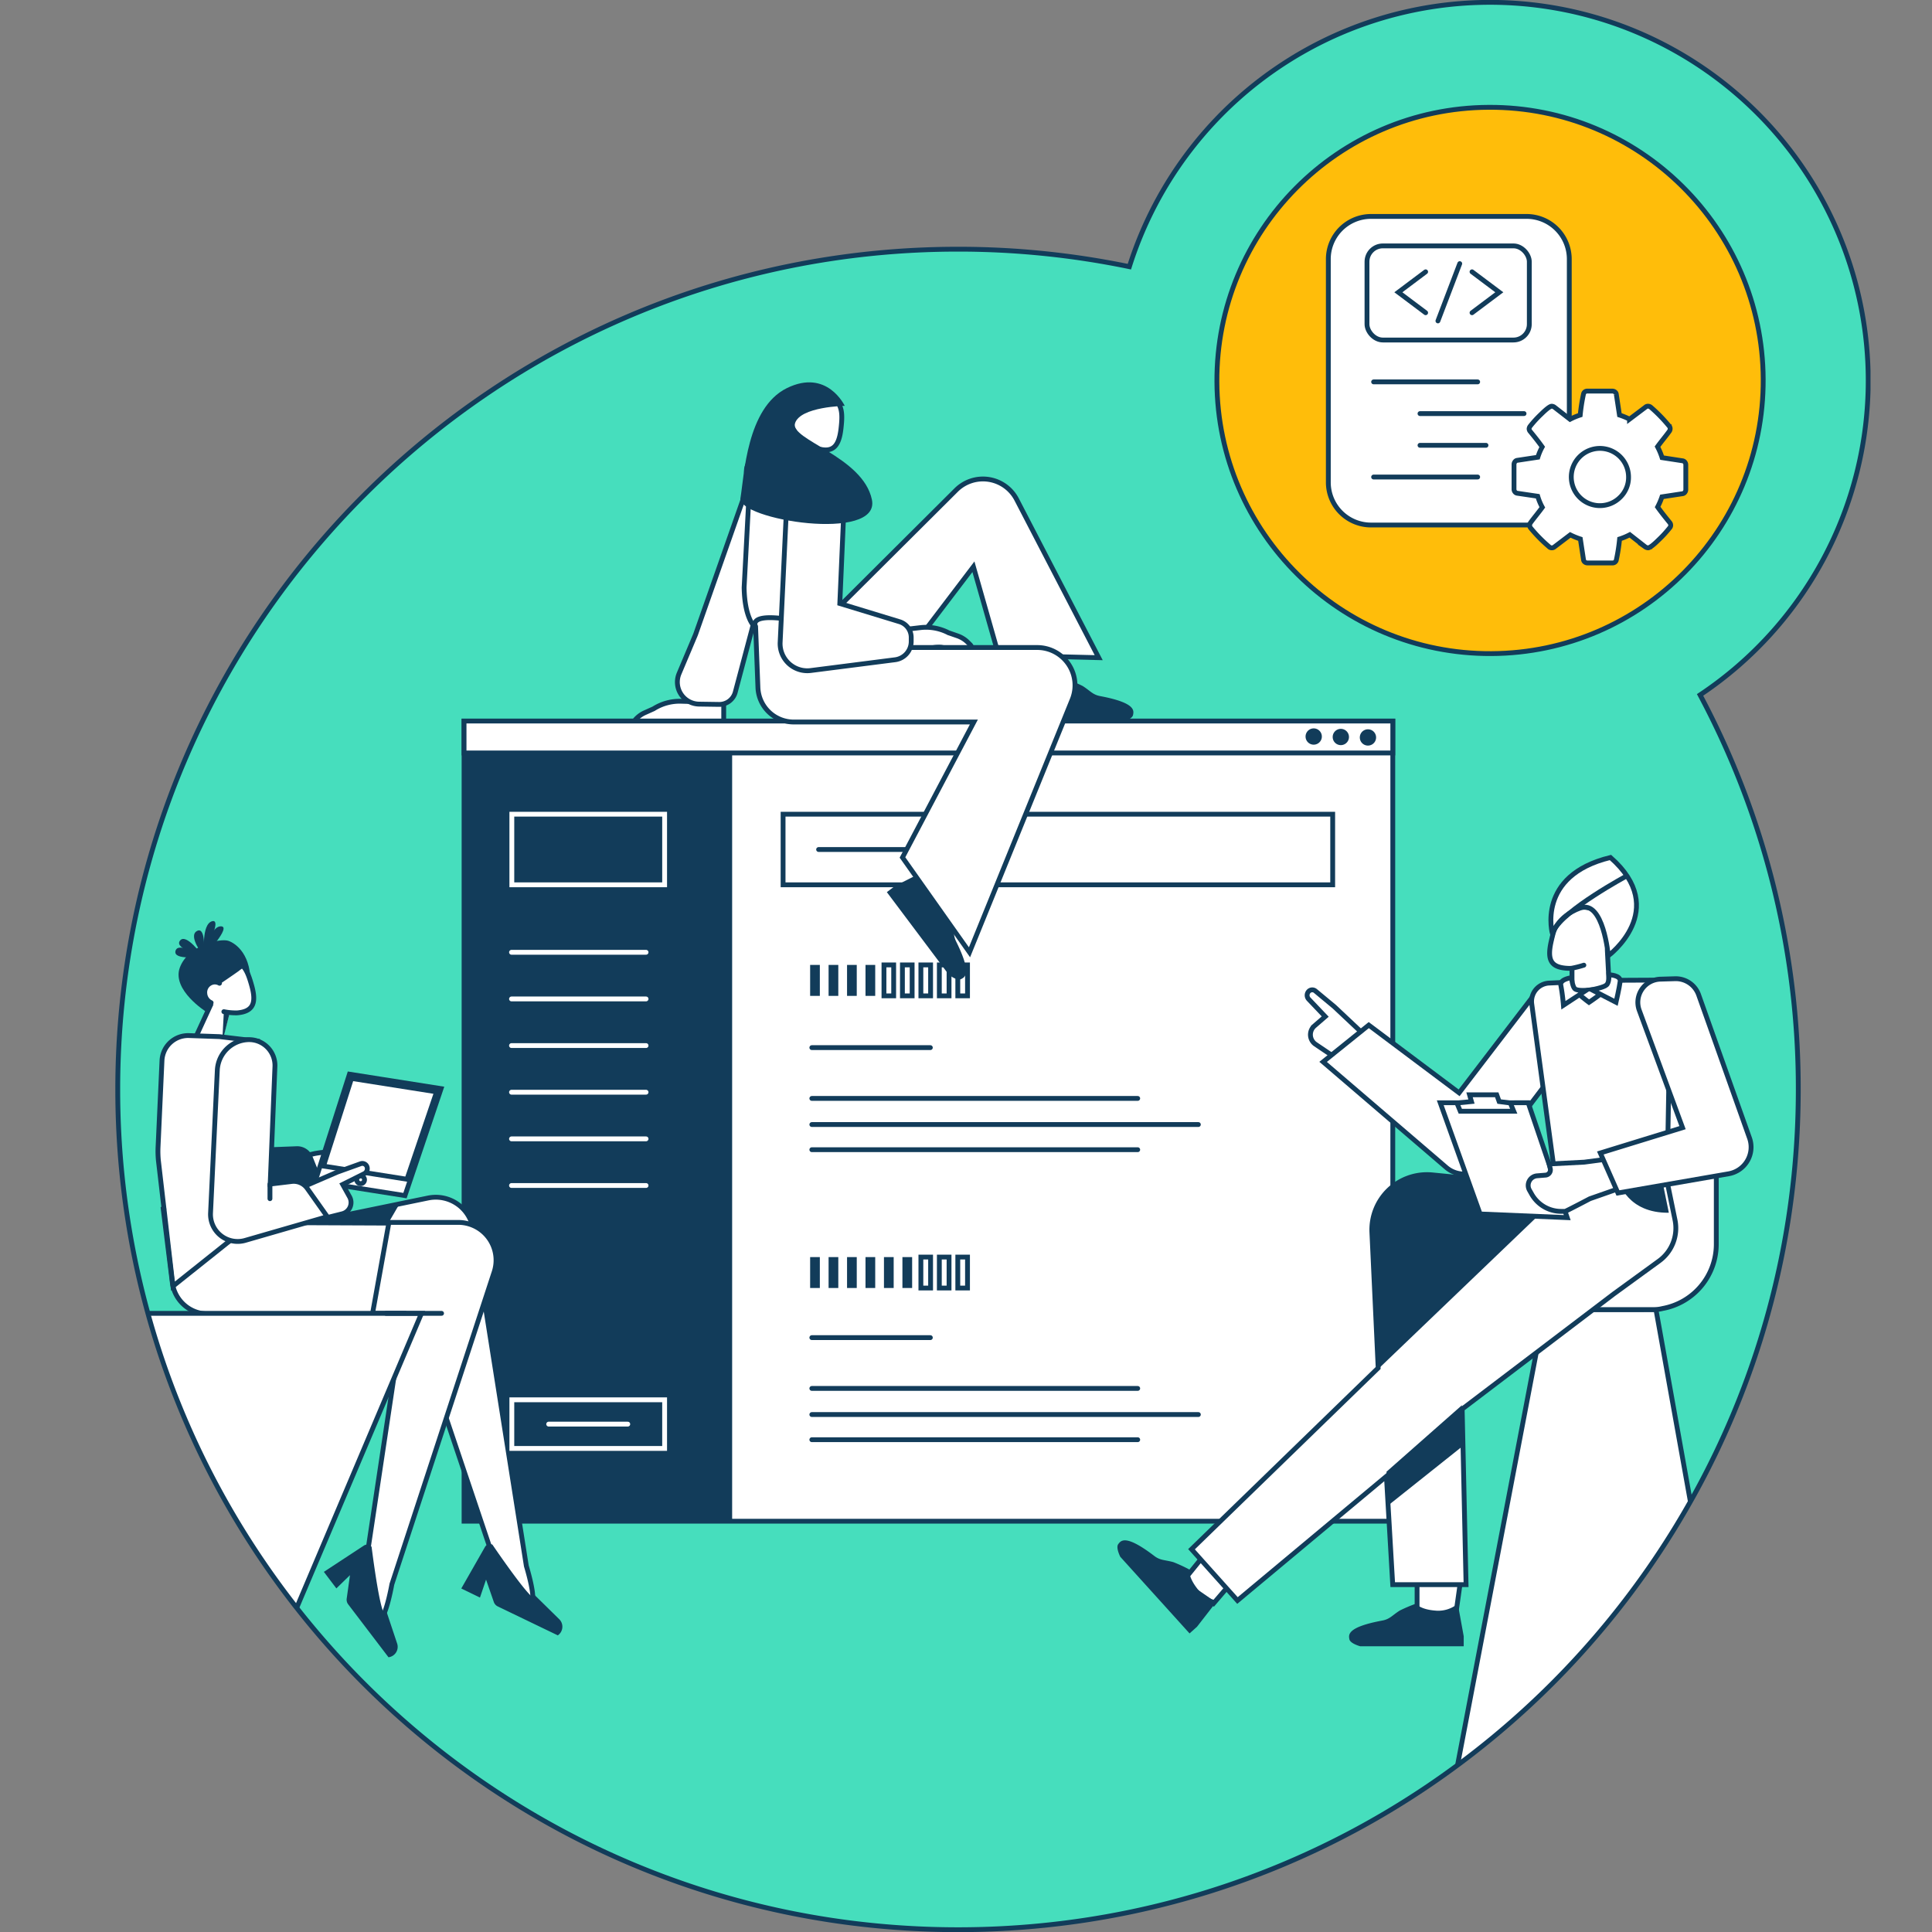 <svg xmlns="http://www.w3.org/2000/svg" xmlns:xlink="http://www.w3.org/1999/xlink" width="800" height="800" viewBox="0 0 800 800"><rect x="0" y="0" width="800" height="800" fill="#808080" stroke="none"/><defs><clipPath id="a"><rect width="749.534" height="800" fill="none"/></clipPath><clipPath id="b"><path d="M25.082,453.969C25.082,644.524,180.189,799,371.521,799S717.961,644.525,717.961,453.969,562.855,108.937,371.521,108.937,25.082,263.414,25.082,453.969" transform="translate(-25.082 -108.937)" fill="none"/></clipPath><clipPath id="c"><path d="M637.634,514.522l-44.149-4.367A22.583,22.583,0,0,0,568.7,533.67l2.673,56.049-76.255,73.743,18.753,21.012,60.587-50.123,2.741,43.618h29.915L606.091,606.5l61.243-47.57,18.531-13.534a16.641,16.641,0,0,0,6.492-16.768l-3.608-17.666-34.38-10.843Z" transform="translate(-495.119 -500.115)" fill="none"/></clipPath><clipPath id="e"><rect width="29.004" height="31.606" fill="#123c5a"/></clipPath><clipPath id="h"><rect width="800" height="800"/></clipPath></defs><g id="g" clip-path="url(#h)"><g transform="translate(-50 -50)"><g transform="translate(75 50)"><g clip-path="url(#a)"><path d="M616.3,1A156.574,156.574,0,1,1,459.723,157.574,156.574,156.574,0,0,1,616.3,1" transform="translate(-24.285 -0.053)" fill="#46debd"/><path d="M373.019,108.937c192.159,0,347.935,155.776,347.935,347.936S565.178,804.808,373.019,804.808,25.083,649.032,25.083,456.873,180.859,108.937,373.019,108.937" transform="translate(-1.325 -5.755)" fill="#46debd"/></g><g transform="translate(25.082 108.937)"><g clip-path="url(#b)"><path d="M251.349,313.591a1.515,1.515,0,0,1-1.76-.8,1.926,1.926,0,0,1,.258-2.083l.87-1.034a11.384,11.384,0,0,1,4.053-3.059l3.63-1.629.25-.155a20.174,20.174,0,0,1,11.133-2.959l14.2.419,3.456-4.046v12.42l-10.1.9a30.711,30.711,0,0,1-7.575-.266l-2.938-.471a13.642,13.642,0,0,0-4.847-.127Z" transform="translate(-37.845 -120.434)" fill="#fff"/><path d="M251.349,313.591a1.515,1.515,0,0,1-1.76-.8,1.926,1.926,0,0,1,.258-2.083l.87-1.034a11.384,11.384,0,0,1,4.053-3.059l3.63-1.629.25-.155a20.174,20.174,0,0,1,11.133-2.959l14.2.419,3.456-4.046v12.42l-10.1.9a30.711,30.711,0,0,1-7.575-.266l-2.938-.471a13.642,13.642,0,0,0-4.847-.127Z" transform="translate(-37.845 -120.434)" fill="none" stroke="#123c5a" stroke-linecap="round" stroke-miterlimit="10" stroke-width="2"/><rect width="384.569" height="331.325" transform="translate(142.074 189.635)" fill="#fff"/><rect width="384.569" height="331.325" transform="translate(142.074 189.635)" fill="none" stroke="#123c5a" stroke-linecap="round" stroke-miterlimit="10" stroke-width="2"/><rect width="111.009" height="322.911" transform="translate(142.074 198.048)" fill="#123c5a"/><path d="M321.088,181.065l-5.029,16.226,9.793,2.613,4.669-18.771Z" transform="translate(-41.639 -113.317)" fill="#fff"/><rect width="384.569" height="13.221" transform="translate(142.074 189.635)" fill="#fff"/><rect width="384.569" height="13.221" transform="translate(142.074 189.635)" fill="none" stroke="#123c5a" stroke-linecap="round" stroke-miterlimit="10" stroke-width="2"/><path d="M567.666,317.775a3.37,3.37,0,1,1,3.312,3.412,3.364,3.364,0,0,1-3.312-3.412m-11.231-.191A3.37,3.37,0,1,1,559.747,321a3.364,3.364,0,0,1-3.312-3.413m-11.231-.19a3.37,3.37,0,1,1,3.312,3.412,3.363,3.363,0,0,1-3.312-3.412" transform="translate(-54.677 -121.396)" fill="#123c5a"/><path d="M310.191,199.851a10.811,10.811,0,0,1,10.348,15.091l-17.29,39.97-9.887,37.224a6.833,6.833,0,0,1-6.712,5.068l-8.231-.121a9.124,9.124,0,0,1-8.316-12.667l6.674-15.818q.133-.316.247-.64l23.823-67.786Z" transform="translate(-38.983 -114.458)" fill="#fff"/><path d="M310.191,199.851a10.811,10.811,0,0,1,10.348,15.091l-17.29,39.97-9.887,37.224a6.833,6.833,0,0,1-6.712,5.068l-8.231-.121a9.124,9.124,0,0,1-8.316-12.667l6.674-15.818q.133-.316.247-.64l23.823-67.786Z" transform="translate(-38.983 -114.458)" fill="none" stroke="#123c5a" stroke-linecap="round" stroke-miterlimit="10" stroke-width="2"/><path d="M387.5,294.352a1.452,1.452,0,1,1-1.646,1.235,1.452,1.452,0,0,1,1.646-1.235" transform="translate(-45.609 -120.197)" fill="#fff"/><path d="M387.5,294.352a1.452,1.452,0,1,1-1.646,1.235A1.452,1.452,0,0,1,387.5,294.352Z" transform="translate(-45.609 -120.197)" fill="none" stroke="#123c5a" stroke-linecap="round" stroke-miterlimit="10" stroke-width="2"/><path d="M392.6,295.069a1.452,1.452,0,1,1-1.646,1.235,1.452,1.452,0,0,1,1.646-1.235" transform="translate(-45.899 -120.24)" fill="#fff"/><path d="M392.6,295.069a1.452,1.452,0,1,1-1.646,1.235A1.452,1.452,0,0,1,392.6,295.069Z" transform="translate(-45.899 -120.24)" fill="none" stroke="#123c5a" stroke-linecap="round" stroke-miterlimit="10" stroke-width="2"/><path d="M397.7,295.786a1.452,1.452,0,1,1-1.646,1.235,1.452,1.452,0,0,1,1.646-1.235" transform="translate(-46.19 -120.284)" fill="#fff"/><path d="M397.7,295.786a1.452,1.452,0,1,1-1.646,1.235A1.452,1.452,0,0,1,397.7,295.786Z" transform="translate(-46.19 -120.284)" fill="none" stroke="#123c5a" stroke-linecap="round" stroke-miterlimit="10" stroke-width="2"/><line x2="134.944" transform="translate(286.08 345.895)" fill="#fff"/><line x2="134.944" transform="translate(286.08 345.895)" fill="none" stroke="#123c5a" stroke-linecap="round" stroke-miterlimit="10" stroke-width="2"/><line x2="134.944" transform="translate(286.08 465.979)" fill="#fff"/><line x2="134.944" transform="translate(286.08 465.979)" fill="none" stroke="#123c5a" stroke-linecap="round" stroke-miterlimit="10" stroke-width="2"/><line x2="134.944" transform="translate(286.08 367.129)" fill="#fff"/><line x2="134.944" transform="translate(286.08 367.129)" fill="none" stroke="#123c5a" stroke-linecap="round" stroke-miterlimit="10" stroke-width="2"/><line x2="134.944" transform="translate(286.08 487.213)" fill="#fff"/><line x2="134.944" transform="translate(286.08 487.213)" fill="none" stroke="#123c5a" stroke-linecap="round" stroke-miterlimit="10" stroke-width="2"/><line x2="160.054" transform="translate(286.08 356.712)" fill="#fff"/><line x2="160.054" transform="translate(286.08 356.712)" fill="none" stroke="#123c5a" stroke-linecap="round" stroke-miterlimit="10" stroke-width="2"/><line x2="160.054" transform="translate(286.08 476.796)" fill="#fff"/><line x2="160.054" transform="translate(286.08 476.796)" fill="none" stroke="#123c5a" stroke-linecap="round" stroke-miterlimit="10" stroke-width="2"/><line x2="49.077" transform="translate(286.08 324.862)" fill="#fff"/><line x2="49.077" transform="translate(286.08 324.862)" fill="none" stroke="#123c5a" stroke-linecap="round" stroke-miterlimit="10" stroke-width="2"/><line x2="49.077" transform="translate(286.08 444.946)" fill="#fff"/><line x2="49.077" transform="translate(286.08 444.946)" fill="none" stroke="#123c5a" stroke-linecap="round" stroke-miterlimit="10" stroke-width="2"/><path d="M327.451,189.447l-.438,8.8.479-.741,2.177-7.38Z" transform="translate(-42.262 -113.826)" fill="#123c5a"/><rect width="227.581" height="29.246" transform="translate(274.175 228.202)" fill="#fff"/><rect width="227.581" height="29.246" transform="translate(274.175 228.202)" fill="none" stroke="#123c5a" stroke-linecap="round" stroke-miterlimit="10" stroke-width="2"/><path d="M404.555,277.108l41.433,1L412,212.571a15.723,15.723,0,0,0-25.033-3.876l-52.8,52.589s-13.781.095-20.538,4.986c-10.72,7.759-5.335,9.367-5.335,9.367l25.01,19.715a14.925,14.925,0,0,0,20.908-2.423c.067-.084.132-.168.2-.253l39.7-52.225Z" transform="translate(-41.119 -114.717)" fill="#fff"/><path d="M404.555,277.108l41.433,1L412,212.571a15.723,15.723,0,0,0-25.033-3.876l-52.8,52.589s-13.781.095-20.538,4.986c-10.72,7.759-5.335,9.367-5.335,9.367l25.01,19.715a14.925,14.925,0,0,0,20.908-2.423c.067-.084.132-.168.2-.253l39.7-52.225Z" transform="translate(-41.119 -114.717)" fill="none" stroke="#123c5a" stroke-linecap="round" stroke-miterlimit="10" stroke-width="2"/><path d="M301.152,201.974a5.974,5.974,0,0,1,7.1-5.523l4.878.943a20.125,20.125,0,0,0,3.753.367l14.081.056-15.913,53.529,3.9,10.262-16.24,2.8s-3.805-3.409-4.019-15.824Z" transform="translate(-40.65 -114.245)" fill="#fff"/><path d="M301.152,201.974a5.974,5.974,0,0,1,7.1-5.523l4.878.943a20.125,20.125,0,0,0,3.753.367l14.081.056-15.913,53.529,3.9,10.262-16.24,2.8s-3.805-3.409-4.019-15.824Z" transform="translate(-40.65 -114.245)" fill="none" stroke="#123c5a" stroke-linecap="round" stroke-miterlimit="9.999" stroke-width="2"/><path d="M394.148,279.711a1.513,1.513,0,0,0,1.683-.945,1.926,1.926,0,0,0-.44-2.053l-.956-.954a11.39,11.39,0,0,0-4.305-2.7l-3.758-1.307-.263-.132a20.188,20.188,0,0,0-11.35-1.981l-14.109,1.649-7.995,1.2,4.355,5.922,9.5.987a30.7,30.7,0,0,0,10.64-.756l1.338-.335a13.625,13.625,0,0,1,4.816-.548Z" transform="translate(-43.721 -118.688)" fill="#fff"/><path d="M394.148,279.711a1.513,1.513,0,0,0,1.683-.945,1.926,1.926,0,0,0-.44-2.053l-.956-.954a11.39,11.39,0,0,0-4.305-2.7l-3.758-1.307-.263-.132a20.188,20.188,0,0,0-11.35-1.981l-14.109,1.649-7.995,1.2,4.355,5.922,9.5.987a30.7,30.7,0,0,0,10.64-.756l1.338-.335a13.625,13.625,0,0,1,4.816-.548Z" transform="translate(-43.721 -118.688)" fill="none" stroke="#123c5a" stroke-linecap="round" stroke-miterlimit="10" stroke-width="2"/><path d="M318.65,178.309l1.45-6.246c1.887-6.351,8.467-8.373,14.2-5.4,6.219,3.223,6.444,7.223,5.643,14.236s-3.161,10.251-9.758,8.24a25.213,25.213,0,0,1-4.99-2.535" transform="translate(-41.786 -112.361)" fill="#fff"/><path d="M318.65,178.309l1.45-6.246c1.887-6.351,8.467-8.373,14.2-5.4,6.219,3.223,6.444,7.223,5.643,14.236s-3.161,10.251-9.758,8.24a25.213,25.213,0,0,1-4.99-2.535" transform="translate(-41.786 -112.361)" fill="none" stroke="#123c5a" stroke-linecap="round" stroke-miterlimit="10.001" stroke-width="2"/><path d="M321.721,181.928a4.48,4.48,0,0,1-1.011-4.452,4.336,4.336,0,0,1,5.309-3.038,3.976,3.976,0,0,1,1.949,1.325" transform="translate(-41.891 -112.904)" fill="#fff"/><line y2="6.009" transform="translate(297.665 140.518)" fill="#fff"/><line y2="6.009" transform="translate(297.665 140.518)" fill="none" stroke="#123c5a" stroke-linecap="round" stroke-miterlimit="10" stroke-width="2"/><path d="M320.411,181.681a24.688,24.688,0,0,1-.8,9.214c-1.408,5.008-4.626,7.012-8.447,9.615s-8.753,3.458-10.661,2.2-3.017-4.807,0-9.214,6.494-.249,10.661-5.208c3.16-3.763,9.252-18.429,9.252-18.429s-2.012,5.342-2.012,7.612a6.822,6.822,0,0,0,2.012,4.207" transform="translate(-40.647 -112.637)" fill="#123c5a"/><path d="M662.2,420.638v3.406l5.029-5.208-.2-.4-4.223,1.2Z" transform="translate(-61.334 -127.733)" fill="#fff"/><path d="M662.2,420.638v3.406l5.029-5.208-.2-.4-4.223,1.2Z" transform="translate(-61.334 -127.733)" fill="none" stroke="#123c5a" stroke-linecap="round" stroke-miterlimit="10" stroke-width="2"/><rect width="4.022" height="12.82" transform="translate(285.376 411.587)" fill="#123c5a"/><rect width="4.022" height="12.82" transform="translate(285.376 290.608)" fill="#123c5a"/><rect width="4.022" height="12.82" transform="translate(293.019 411.587)" fill="#123c5a"/><rect width="4.022" height="12.82" transform="translate(293.019 290.608)" fill="#123c5a"/><rect width="4.022" height="12.82" transform="translate(300.662 411.587)" fill="#123c5a"/><rect width="4.022" height="12.82" transform="translate(300.662 290.608)" fill="#123c5a"/><rect width="4.022" height="12.82" transform="translate(308.305 411.587)" fill="#123c5a"/><rect width="4.022" height="12.82" transform="translate(308.305 290.608)" fill="#123c5a"/><rect width="4.022" height="12.82" transform="translate(315.948 411.587)" fill="#123c5a"/><rect width="4.022" height="12.82" transform="translate(315.948 290.608)" fill="#fff"/><rect width="4.022" height="12.82" transform="translate(315.948 290.608)" fill="none" stroke="#123c5a" stroke-linecap="round" stroke-miterlimit="10" stroke-width="2"/><rect width="4.022" height="12.82" transform="translate(323.592 411.587)" fill="#123c5a"/><rect width="4.022" height="12.82" transform="translate(323.592 290.608)" fill="#fff"/><rect width="4.022" height="12.82" transform="translate(323.592 290.608)" fill="none" stroke="#123c5a" stroke-linecap="round" stroke-miterlimit="10" stroke-width="2"/><rect width="4.022" height="12.82" transform="translate(331.235 411.587)" fill="#fff"/><rect width="4.022" height="12.82" transform="translate(331.235 411.587)" fill="none" stroke="#123c5a" stroke-linecap="round" stroke-miterlimit="10" stroke-width="2"/><rect width="4.022" height="12.82" transform="translate(331.235 290.608)" fill="#fff"/><rect width="4.022" height="12.82" transform="translate(331.235 290.608)" fill="none" stroke="#123c5a" stroke-linecap="round" stroke-miterlimit="10" stroke-width="2"/><rect width="4.022" height="12.82" transform="translate(338.878 411.587)" fill="#fff"/><rect width="4.022" height="12.82" transform="translate(338.878 411.587)" fill="none" stroke="#123c5a" stroke-linecap="round" stroke-miterlimit="10" stroke-width="2"/><rect width="4.022" height="12.82" transform="translate(338.878 290.608)" fill="#fff"/><rect width="4.022" height="12.82" transform="translate(338.878 290.608)" fill="none" stroke="#123c5a" stroke-linecap="round" stroke-miterlimit="10" stroke-width="2"/><rect width="4.022" height="12.82" transform="translate(346.52 411.587)" fill="#fff"/><rect width="4.022" height="12.82" transform="translate(346.52 411.587)" fill="none" stroke="#123c5a" stroke-linecap="round" stroke-miterlimit="10" stroke-width="2"/><rect width="4.022" height="12.82" transform="translate(346.52 290.608)" fill="#fff"/><rect width="4.022" height="12.82" transform="translate(346.52 290.608)" fill="none" stroke="#123c5a" stroke-linecap="round" stroke-miterlimit="10" stroke-width="2"/><path d="M557.195,436.356l-.037-.034-7.838-6.513a2.053,2.053,0,0,0-2.884.26l-.02.024a2.352,2.352,0,0,0,.121,3.109l6.84,7.194-4.466,3.873a4.8,4.8,0,0,0-.471,6.783,4.856,4.856,0,0,0,.933.823l16.649,11.234a.783.783,0,0,0,.1.058l3.786,1.813,5.806-10.365a.8.8,0,0,0-.15-.972Z" transform="translate(-54.716 -128.395)" fill="#fff"/><path d="M557.195,436.356l-.037-.034-7.838-6.513a2.053,2.053,0,0,0-2.884.26l-.02.024a2.352,2.352,0,0,0,.121,3.109l6.84,7.194-4.466,3.873a4.8,4.8,0,0,0-.471,6.783,4.856,4.856,0,0,0,.933.823l16.649,11.234a.783.783,0,0,0,.1.058l3.786,1.813,5.806-10.365a.8.8,0,0,0-.15-.972Z" transform="translate(-54.716 -128.395)" fill="none" stroke="#123c5a" stroke-linecap="round" stroke-miterlimit="10" stroke-width="2"/><path d="M612.064,690.566l-1.81,12.82-16.091,1.6V690.566" transform="translate(-57.463 -144.26)" fill="#fff"/><path d="M612.064,690.566l-1.81,12.82-16.091,1.6V690.566" transform="translate(-57.463 -144.26)" fill="none" stroke="#123c5a" stroke-linecap="round" stroke-miterlimit="10" stroke-width="2"/><path d="M609.319,699.95l2.454,13.476v4.153H568.926s-4.135-1.1-4.482-2.889-1.167-5.013,13.625-7.764c3.131-.582,4.046-2.127,7.22-4.138a63.029,63.029,0,0,1,6.664-2.837s1.8,2.349,7.875,2.837a12.667,12.667,0,0,0,9.49-2.837" transform="translate(-55.764 -144.83)" fill="#123c5a"/><path d="M511.344,689.948,504,698.517l-12.891-8.869,9.554-11.814Z" transform="translate(-51.599 -143.487)" fill="#fff"/><path d="M511.344,689.948,504,698.517l-12.891-8.869,9.554-11.814Z" transform="translate(-51.599 -143.487)" fill="none" stroke="#123c5a" stroke-linecap="round" stroke-miterlimit="10.005" stroke-width="2.001"/><path d="M503.981,696.948l-8.419,10.836-3.1,2.779-8.52-9.427-6.96-7.7-13.2-14.6s-1.951-3.795-.843-5.252,2.962-4.219,14.916,4.893c2.531,1.93,4.3,1.571,7.923,2.577a62.914,62.914,0,0,1,6.578,3.036s-.552,2.9,3.154,7.731a12.656,12.656,0,0,0,8.471,5.13" transform="translate(-49.977 -143.134)" fill="#123c5a"/><path d="M598.744,824.069,647.18,570.283h46.162L718.323,709.7" transform="translate(-57.723 -136.955)" fill="#fff"/><path d="M598.744,824.069,647.18,570.283h46.162L718.323,709.7" transform="translate(-57.723 -136.955)" fill="none" stroke="#123c5a" stroke-linecap="round" stroke-miterlimit="10" stroke-width="2"/><path d="M693.444,562.355a14.625,14.625,0,0,0,3.605-.449,27.08,27.08,0,0,0,22.2-26.593V462.4a22.683,22.683,0,0,0-22.728-22.636h-.632a27.126,27.126,0,0,0-26.586,21.548l-14.275,68.509a27.229,27.229,0,0,0-.5,3.568h-24.92a14.485,14.485,0,1,0,0,28.969Z" transform="translate(-58.652 -129.028)" fill="#fff"/><path d="M693.444,562.355a14.625,14.625,0,0,0,3.605-.449,27.08,27.08,0,0,0,22.2-26.593V462.4a22.683,22.683,0,0,0-22.728-22.636h-.632a27.126,27.126,0,0,0-26.586,21.548l-14.275,68.509a27.229,27.229,0,0,0-.5,3.568h-24.92a14.485,14.485,0,1,0,0,28.969Z" transform="translate(-58.652 -129.028)" fill="none" stroke="#123c5a" stroke-linecap="round" stroke-miterlimit="10" stroke-width="2"/><path d="M639.789,514.68l-44.815-4.415a22.844,22.844,0,0,0-25.16,23.773l2.6,56.169-77.292,75.049L514.156,686.5l61.673-51.443,2.612,44.867H608.81L607.2,607.216l62.733-47.645,18.812-13.681a16.793,16.793,0,0,0,6.589-16.953l-3.663-17.859-34.9-10.962Z" transform="translate(-51.827 -132.694)" fill="#fff"/><path d="M639.789,514.68l-44.815-4.415a22.844,22.844,0,0,0-25.16,23.773l2.6,56.169-77.292,75.049L514.156,686.5l61.673-51.443,2.612,44.867H608.81L607.2,607.216l62.733-47.645,18.812-13.681a16.793,16.793,0,0,0,6.589-16.953l-3.663-17.859-34.9-10.962Z" transform="translate(-51.827 -132.694)" fill="none" stroke="#123c5a" stroke-linecap="round" stroke-miterlimit="9.999" stroke-width="2"/><path d="M462.6,696.948l8.419,10.836,3.1,2.779,8.52-9.426,6.96-7.7,13.2-14.6s1.951-3.795.843-5.252-2.962-4.219-14.916,4.893c-2.531,1.93-4.3,1.571-7.923,2.577a62.9,62.9,0,0,0-6.578,3.036s.552,2.9-3.154,7.731a12.656,12.656,0,0,1-8.471,5.13" transform="translate(582.66 -637.885) rotate(48)" fill="#123c5a"/></g></g><g transform="translate(453.316 465.583)"><g transform="translate(16.088 11.079)" clip-path="url(#c)"><path d="M580.358,633.282l31.229-27.535v17.181L581.479,646.9ZM573.725,578.1l-.686-72.044,75.577,4.546-3.366,14.66L577.258,590.43Zm102.524-65.917s9.312-7.458,12.977-5.946c14.106,5.822,16.908,19.807,7.628,19.809q-1.4,0-2.688-.115c-15.169-1.323-17.917-13.748-17.917-13.748" transform="translate(-500.647 -500.535)" fill="#123c5a"/></g></g><g transform="translate(25.082 108.937)"><g clip-path="url(#b)"><g transform="matrix(0.875, -0.485, 0.485, 0.875, 16.575, 284.175)"><g transform="translate(0 0)" clip-path="url(#e)"><path d="M3.812,44.061S-4.3,29.355,3.14,22.861s20.529-2.618,22.938,0,5.617,10.065-1.035,20.656Z" transform="translate(0 -12.455)" fill="#123c5a"/><path d="M27.635,11.454s-8.982-8.162-5.128-9.906,5.128,9.906,5.128,9.906" transform="translate(-13.904 -0.884)" fill="#123c5a"/><path d="M21.495,16.073s-11.357-4.279-8.417-7.32,8.417,7.32,8.417,7.32" transform="translate(-8.125 -5.288)" fill="#123c5a"/><path d="M39.1,12.061S37.237,1.533,41.725,1.61,39.1,12.061,39.1,12.061" transform="translate(-24.982 -1.039)" fill="#123c5a"/><path d="M41.565,10.335S46.43-.99,50.958.071s-9.393,10.265-9.393,10.265" transform="translate(-26.822 0)" fill="#123c5a"/><path d="M40.861,17.091S48.6,7.5,52.677,9.744s-11.816,7.347-11.816,7.347" transform="translate(-26.368 -6.068)" fill="#123c5a"/></g></g><path d="M462.6,696.948l8.419,10.836,3.1,2.779,8.52-9.426,6.96-7.7,13.2-14.6s1.951-3.795.843-5.252-2.962-4.219-14.916,4.893c-2.531,1.93-4.3,1.571-7.923,2.577a62.9,62.9,0,0,0-6.578,3.036s.552,2.9-3.154,7.731a12.656,12.656,0,0,1-8.471,5.13" transform="translate(1105.121 -69.346) rotate(101)" fill="#123c5a"/><path d="M642.2,428.883l-32.984,43.065L571.81,443.906l-18.905,15.224,51,43.716a11.3,11.3,0,0,0,15.885-1.184c.156-.181.306-.366.45-.557l43.683-57.6Z" transform="translate(-55.115 -128.368)" fill="#fff"/><path d="M642.2,428.883l-32.984,43.065L571.81,443.906l-18.905,15.224,51,43.716a11.3,11.3,0,0,0,15.885-1.184c.156-.181.306-.366.45-.557l43.683-57.6Z" transform="translate(-55.115 -128.368)" fill="none" stroke="#123c5a" stroke-linecap="round" stroke-miterlimit="9.999" stroke-width="2"/><path d="M659.437,425.915l-7.713.351a7.621,7.621,0,0,0-7.283,7.95q.016.334.06.667l9.529,70.46,47.449,0-.773-5.863,1.176-66.692a7.623,7.623,0,0,0-7.5-7.742c-.058,0-.114,0-.172,0l-14.88.073" transform="translate(-60.323 -128.135)" fill="#fff"/><path d="M659.437,425.915l-7.713.351a7.621,7.621,0,0,0-7.283,7.95q.016.334.06.667l9.529,70.46,47.449,0-.773-5.863,1.176-66.692a7.623,7.623,0,0,0-7.5-7.742c-.058,0-.114,0-.172,0l-14.88.073" transform="translate(-60.323 -128.135)" fill="none" stroke="#123c5a" stroke-linecap="round" stroke-miterlimit="9.996" stroke-width="1.999"/><path d="M604.333,479.11l16.515,46.053,36.066,1.517-16.155-47.572Z" transform="translate(-58.041 -131.418)" fill="#fff"/><path d="M604.333,479.11l16.515,46.053,36.066,1.517-16.155-47.572Z" transform="translate(-58.041 -131.418)" fill="none" stroke="#123c5a" stroke-linecap="round" stroke-miterlimit="10.006" stroke-width="2.001"/><path d="M666.206,505.21l9.376-1.254,5.428,12.018-12.524,4.384s-7.85,4.135-10.2,5.234h-1.66a14.033,14.033,0,0,1-12.217-7.113l-.953-1.683a3.99,3.99,0,0,1,3.165-5.929l3.508-.282a2.182,2.182,0,0,0,1.922-2.823l-.4-1.8Z" transform="translate(-60.238 -132.927)" fill="#fff"/><path d="M666.206,505.21l9.376-1.254,5.428,12.018-12.524,4.384s-7.85,4.135-10.2,5.234h-1.66a14.033,14.033,0,0,1-12.217-7.113l-.953-1.683a3.99,3.99,0,0,1,3.165-5.929l3.508-.282a2.182,2.182,0,0,0,1.922-2.823l-.4-1.8Z" transform="translate(-60.238 -132.927)" fill="none" stroke="#123c5a" stroke-linecap="round" stroke-miterlimit="10" stroke-width="2"/><path d="M699.507,424.607a9.6,9.6,0,0,0-8.76,12.911L708.66,486.1l-34.046,10.489,7.295,16.555,45.8-7.94a11.2,11.2,0,0,0,8.688-14.792L715.33,431.1a10.056,10.056,0,0,0-9.783-6.672Z" transform="translate(-62.04 -128.097)" fill="#fff"/><path d="M699.507,424.607a9.6,9.6,0,0,0-8.76,12.911L708.66,486.1l-34.046,10.489,7.295,16.555,45.8-7.94a11.2,11.2,0,0,0,8.688-14.792L715.33,431.1a10.056,10.056,0,0,0-9.783-6.672Z" transform="translate(-62.04 -128.097)" fill="none" stroke="#123c5a" stroke-linecap="round" stroke-miterlimit="10" stroke-width="2"/><path d="M611.651,479l1.408,3.406h22.125L633.776,479l-4.627-.6-1.005-2.8H616.881l.8,2.8Z" transform="translate(-58.458 -131.204)" fill="#fff"/><path d="M611.651,479l1.408,3.406h22.125L633.776,479l-4.627-.6-1.005-2.8H616.881l.8,2.8Z" transform="translate(-58.458 -131.204)" fill="none" stroke="#123c5a" stroke-linecap="round" stroke-miterlimit="10" stroke-width="2"/><path d="M661.63,418.679v5.206a3.244,3.244,0,0,0,.6,3,72.1,72.1,0,0,0,6.434,5.406s5.494-3.655,7.238-5.606,1-3.6,1-3.6l-.655-12.427.734-6.964c.323-7.228-5.746-11.647-12.719-10.613-7.567,1.123-9.589,6.514-11.266,14.038s-.308,10.836,7.218,11.1a9.422,9.422,0,0,0,1.351-.057,43.417,43.417,0,0,0,4.969-1.26" transform="translate(-60.774 -126.184)" fill="#fff"/><path d="M661.63,418.679v5.206a3.244,3.244,0,0,0,.6,3,72.1,72.1,0,0,0,6.434,5.406s5.494-3.655,7.238-5.606,1-3.6,1-3.6l-.655-12.427.734-6.964c.323-7.228-5.746-11.647-12.719-10.613-7.567,1.123-9.589,6.514-11.266,14.038s-.308,10.836,7.218,11.1a9.422,9.422,0,0,0,1.351-.057,43.417,43.417,0,0,0,4.969-1.26" transform="translate(-60.774 -126.184)" fill="none" stroke="#123c5a" stroke-linecap="round" stroke-miterlimit="9.996" stroke-width="1.999"/><path d="M673.029,413.467a4.906,4.906,0,0,0,2.634-4.239,4.722,4.722,0,0,0-4.395-5.019,4.346,4.346,0,0,0-2.484.677" transform="translate(-61.709 -126.869)" fill="#fff"/><path d="M661.713,423.979s-5.029.6-4.425,3.2a81.813,81.813,0,0,1,1.066,8.213l9.454-6.21s-3.613.317-4.686-.6-1.408-4.607-1.408-4.607" transform="translate(-61.052 -128.07)" fill="#fff"/><path d="M661.713,423.979s-5.029.6-4.425,3.2a81.813,81.813,0,0,1,1.066,8.213l9.454-6.21s-3.613.317-4.686-.6S661.713,423.979,661.713,423.979Z" transform="translate(-61.052 -128.07)" fill="none" stroke="#123c5a" stroke-linecap="round" stroke-miterlimit="10" stroke-width="2"/><path d="M677.973,422.7s4.967.083,4.641,2.737-1.715,8.644-1.715,8.644l-10.061-5.189s4.91-.893,6.129-1.983,1.005-4.209,1.005-4.209" transform="translate(-61.826 -127.992)" fill="#fff"/><path d="M677.973,422.7s4.967.083,4.641,2.737-1.715,8.644-1.715,8.644l-10.061-5.189s4.91-.893,6.129-1.983S677.973,422.7,677.973,422.7Z" transform="translate(-61.826 -127.992)" fill="none" stroke="#123c5a" stroke-linecap="round" stroke-miterlimit="10.005" stroke-width="2.001"/><line x2="55.715" transform="translate(288.884 242.825)" fill="#fff"/><line x2="55.715" transform="translate(288.884 242.825)" fill="none" stroke="#123c5a" stroke-linecap="round" stroke-miterlimit="10" stroke-width="2"/><path d="M183.642,675.257S194.756,688.9,197.416,688.5s-1.824-15.038-1.824-15.038L173.57,533.958a15.68,15.68,0,0,0-17.934-13.009c-.247.039-.492.084-.737.133L71.523,538.228l75.425,28Z" transform="translate(-27.724 -133.947)" fill="#fff"/><path d="M183.642,675.257S194.756,688.9,197.416,688.5s-1.824-15.038-1.824-15.038L173.57,533.958a15.68,15.68,0,0,0-17.934-13.009c-.247.039-.492.084-.737.133L71.523,538.228l75.425,28Z" transform="translate(-27.724 -133.947)" fill="none" stroke="#123c5a" stroke-linecap="round" stroke-miterlimit="10" stroke-width="2"/><path d="M135.973,497.784a1.516,1.516,0,0,1,1.786.734,1.923,1.923,0,0,1-.186,2.091l-.833,1.064a11.365,11.365,0,0,1-3.943,3.2l-3.571,1.754-.245.163a20.173,20.173,0,0,1-11.023,3.343l-14.206.073-8.081-.22,3.6-6.407,9.307-2.132a30.7,30.7,0,0,1,10.654-.539l1.368.17a13.637,13.637,0,0,0,4.848-.04Z" transform="translate(-29.099 -132.548)" fill="#fff"/><path d="M135.973,497.784a1.516,1.516,0,0,1,1.786.734,1.923,1.923,0,0,1-.186,2.091l-.833,1.064a11.365,11.365,0,0,1-3.943,3.2l-3.571,1.754-.245.163a20.173,20.173,0,0,1-11.023,3.343l-14.206.073-8.081-.22,3.6-6.407,9.307-2.132a30.7,30.7,0,0,1,10.654-.539l1.368.17a13.637,13.637,0,0,0,4.848-.04Z" transform="translate(-29.099 -132.548)" fill="none" stroke="#123c5a" stroke-linecap="round" stroke-miterlimit="10" stroke-width="2"/><path d="M137.3,550.815a1.452,1.452,0,1,1-1.646,1.235,1.452,1.452,0,0,1,1.646-1.235" transform="translate(-31.373 -135.772)" fill="#fff"/><path d="M137.3,550.815a1.452,1.452,0,1,1-1.646,1.235A1.452,1.452,0,0,1,137.3,550.815Z" transform="translate(-31.373 -135.772)" fill="none" stroke="#123c5a" stroke-linecap="round" stroke-miterlimit="10" stroke-width="2"/><path d="M142.4,551.532a1.452,1.452,0,1,1-1.646,1.235,1.452,1.452,0,0,1,1.646-1.235" transform="translate(-31.663 -135.815)" fill="#fff"/><path d="M142.4,551.532a1.452,1.452,0,1,1-1.646,1.235A1.452,1.452,0,0,1,142.4,551.532Z" transform="translate(-31.663 -135.815)" fill="none" stroke="#123c5a" stroke-linecap="round" stroke-miterlimit="10" stroke-width="2"/><path d="M147.5,552.249a1.452,1.452,0,1,1-1.646,1.235,1.452,1.452,0,0,1,1.646-1.235" transform="translate(-31.953 -135.859)" fill="#fff"/><path d="M147.5,552.249a1.452,1.452,0,1,1-1.646,1.235A1.452,1.452,0,0,1,147.5,552.249Z" transform="translate(-31.953 -135.859)" fill="none" stroke="#123c5a" stroke-linecap="round" stroke-miterlimit="10" stroke-width="2"/><path d="M127.4,677.258s3.684,17.182,6.235,18.028,5.229-14.222,5.229-14.222L181.234,551.7a15.658,15.658,0,0,0-14.915-20.47H93.227s-16.387-8.037-29.566-9.415-10.258,3.4-10.258,3.4l.946,29.322a14.855,14.855,0,0,0,14.876,14.347h74.465Z" transform="translate(-26.678 -133.996)" fill="#fff"/><path d="M127.4,677.258s3.684,17.182,6.235,18.028,5.229-14.222,5.229-14.222L181.234,551.7a15.658,15.658,0,0,0-14.915-20.47H93.227s-16.387-8.037-29.566-9.415-10.258,3.4-10.258,3.4l.946,29.322a14.855,14.855,0,0,0,14.876,14.347h74.465Z" transform="translate(-26.678 -133.996)" fill="none" stroke="#123c5a" stroke-linecap="round" stroke-miterlimit="10" stroke-width="2"/><path d="M72.156,438.571,69.34,449.389l-10.056-.6,6.634-16.065Z" transform="translate(-27.028 -128.64)" fill="#fff"/><path d="M68.491,499.5l31.716-1.214a6.837,6.837,0,0,1,6.609,4.271l4.942,12.275-32.9,1.019a11.21,11.21,0,0,1-10.5-16.073Z" transform="translate(-27.481 -132.582)" fill="#123c5a"/><path d="M162.489,472.495l-37.932-5.983-14.2,44.407,37.186,5.866Z" transform="translate(-29.934 -130.653)" fill="#fff"/><path d="M162.489,472.495l-37.932-5.983-14.2,44.407,37.186,5.866Z" transform="translate(-29.934 -130.653)" fill="none" stroke="#123c5a" stroke-linecap="round" stroke-miterlimit="10" stroke-width="2"/><path d="M160.856,473.94l-35.246-5.56-11.593,36.3,34.553,5.451Z" transform="translate(-30.142 -130.766)" fill="#fff"/><path d="M160.856,473.94l-35.246-5.56-11.593,36.3,34.553,5.451Z" transform="translate(-30.142 -130.766)" fill="none" stroke="#123c5a" stroke-linecap="round" stroke-miterlimit="10" stroke-width="2"/><path d="M130.49,511.381a1.6,1.6,0,1,1-1.841,1.332,1.6,1.6,0,0,1,1.841-1.332" transform="translate(-30.974 -133.377)" fill="#fff"/><path d="M130.49,511.381a1.6,1.6,0,1,1-1.841,1.332A1.6,1.6,0,0,1,130.49,511.381Z" transform="translate(-30.974 -133.377)" fill="none" stroke="#123c5a" stroke-linecap="round" stroke-miterlimit="10" stroke-width="2"/><path d="M118.66,509.453l.046-.02,9.607-3.452a2.05,2.05,0,0,1,2.622,1.227c0,.01.008.02.01.03a2.358,2.358,0,0,1-1.181,2.883l-8.9,4.432,2.869,5.163a4.812,4.812,0,0,1-3.047,6.994l-19.514,4.89a.794.794,0,0,1-.117.02l-4.181.415-1.9-11.725a.8.8,0,0,1,.475-.863Z" transform="translate(-29.058 -133.043)" fill="#fff"/><path d="M118.66,509.453l.046-.02,9.607-3.452a2.05,2.05,0,0,1,2.622,1.227c0,.01.008.02.01.03a2.358,2.358,0,0,1-1.181,2.883l-8.9,4.432,2.869,5.163a4.812,4.812,0,0,1-3.047,6.994l-19.514,4.89a.794.794,0,0,1-.117.02l-4.181.415-1.9-11.725a.8.8,0,0,1,.475-.863Z" transform="translate(-29.058 -133.043)" fill="none" stroke="#123c5a" stroke-linecap="round" stroke-miterlimit="10.006" stroke-width="2.001"/><path d="M137.051,531.533l-44.567-.191s-16.387-8.036-29.566-9.415-19.309,3.5-19.309,3.5l3.8,30.7a14.864,14.864,0,0,0,14.772,13.011h68.1Z" transform="translate(-26.136 -134.003)" fill="#fff"/><path d="M137.051,531.533l-44.567-.191s-16.387-8.036-29.566-9.415-19.309,3.5-19.309,3.5l3.8,30.7a14.864,14.864,0,0,0,14.772,13.011h68.1Z" transform="translate(-26.136 -134.003)" fill="none" stroke="#123c5a" stroke-linecap="round" stroke-miterlimit="10" stroke-width="2"/><path d="M43,459.813a10.842,10.842,0,0,1,11.224-10.319l12.568.434,15.483,1.839L64.437,505.359,77.463,527.8l-34.012-6.735-1.934-19.822a39.512,39.512,0,0,1-.147-5.63Z" transform="translate(-26.006 -129.619)" fill="#fff"/><path d="M43,459.813a10.842,10.842,0,0,1,11.224-10.319l12.568.434,15.483,1.839L64.437,505.359l12.5,24.461L47.544,553.251l-6.027-52.008a39.512,39.512,0,0,1-.147-5.63Z" transform="translate(-26.006 -129.619)" fill="none" stroke="#123c5a" stroke-linecap="round" stroke-miterlimit="9.999" stroke-width="2"/><path d="M79.673,451.309a10.712,10.712,0,0,1,11.395,9.974,10.523,10.523,0,0,1,.014,1.118L89.11,511.09l8.926-1.073a6.851,6.851,0,0,1,6.408,2.838l8.307,11.738L78.807,534.4a11.237,11.237,0,0,1-14.39-11.3l2.806-59.178a13.294,13.294,0,0,1,12.45-12.615" transform="translate(-27.319 -129.728)" fill="#fff"/><path d="M79.673,451.309a10.712,10.712,0,0,1,11.395,9.974,10.523,10.523,0,0,1,.014,1.118L89.11,511.09l8.926-1.073a6.851,6.851,0,0,1,6.408,2.838l8.307,11.738L78.807,534.4a11.237,11.237,0,0,1-14.39-11.3l2.806-59.178A13.294,13.294,0,0,1,79.673,451.309Z" transform="translate(-27.319 -129.728)" fill="none" stroke="#123c5a" stroke-linecap="round" stroke-miterlimit="10" stroke-width="2"/><path d="M29.1,571.947H148.176L88.64,712.409,1.2,693.592Z" transform="translate(-23.723 -137.056)" fill="#fff"/><path d="M29.1,571.947H148.176L88.64,712.409,1.2,693.592Z" transform="translate(-23.723 -137.056)" fill="none" stroke="#123c5a" stroke-linecap="round" stroke-miterlimit="10" stroke-width="2"/><path d="M124.252,698.624a3.191,3.191,0,0,1-.622-2.38l1.362-9.71-5.637,5.481-5.177-6.842,16.6-10.9a2.353,2.353,0,0,1,3.166.545s1.914,15.462,3.738,23.176,2.173,2.869,2.173,2.869l4.663,13.98a4.353,4.353,0,0,1-2.772,5.508,4.471,4.471,0,0,1-.806.185Zm61.937.861a3.208,3.208,0,0,1-1.64-1.839l-3.212-9.268-2.525,7.431-7.732-3.755,9.821-17.212a2.35,2.35,0,0,1,3.069-.946s8.755,12.911,13.9,18.959,3.24,1.574,3.24,1.574l10.528,10.345a4.351,4.351,0,0,1-.593,6.691Z" transform="translate(-30.152 -143.233)" fill="#123c5a"/><path d="M64.849,436.046l-5.386-10.089c-.638-6.593,4.7-10.921,11.131-10.306,6.977.669,8.692,4.293,10.585,11.095s.925,10.684-5.948,11.281a25.308,25.308,0,0,1-5.58-.488" transform="translate(-27.035 -127.561)" fill="#fff"/><path d="M60.365,431.879l-.9-5.921c-.638-6.593,4.7-10.921,11.131-10.306,6.977.669,8.692,4.293,10.585,11.095s.925,10.684-5.948,11.281a25.308,25.308,0,0,1-5.58-.488" transform="translate(-27.035 -127.561)" fill="none" stroke="#123c5a" stroke-linecap="round" stroke-miterlimit="10.001" stroke-width="2"/><path d="M64.517,434.673a4.5,4.5,0,0,1-2.612-3.751,4.32,4.32,0,0,1,3.78-4.8,3.982,3.982,0,0,1,2.306.5" transform="translate(-27.176 -128.199)" fill="#fff"/><path d="M64.517,434.673a4.5,4.5,0,0,1-2.612-3.751,4.32,4.32,0,0,1,3.78-4.8,3.982,3.982,0,0,1,2.306.5" transform="translate(-27.176 -128.416)" fill="none" stroke="#123c5a" stroke-linecap="round" stroke-miterlimit="10.001" stroke-width="2"/><path d="M63.623,426.235a4.907,4.907,0,0,1,1.662-1.074,5.818,5.818,0,0,1,2.76.874s5.631-3.806,7.844-5.408a12.713,12.713,0,0,1,2.414-1.6,10.094,10.094,0,0,0-13.28-2.642l-2.409,1.44L59.2,421.373c-.668,1.641.534,4.785.786,6.537l.622,4.337s1.031-2.145,2.012-4.207c.285-.6,1.009-1.8,1.009-1.8" transform="translate(-27.062 -127.522)" fill="#123c5a"/><line y2="6.009" transform="translate(61.699 381.406)" fill="#fff"/><line y2="6.009" transform="translate(61.699 381.406)" fill="none" stroke="#123c5a" stroke-linecap="round" stroke-miterlimit="10" stroke-width="2"/><line x2="22.999" transform="translate(109.764 434.891)" fill="#fff"/><line x2="22.999" transform="translate(109.764 434.891)" fill="none" stroke="#123c5a" stroke-linecap="round" stroke-miterlimit="10" stroke-width="2"/><path d="M140.667,531.188l4.425-7.612-39.02,7.612Z" transform="translate(-29.69 -134.118)" fill="#123c5a"/><path d="M392.289,403.817,434.845,299.1A15.653,15.653,0,0,0,420.3,277.617H343.011s-15.857-10.734-29.036-12.111-10.258,3.4-10.258,3.4l.962,25.293a14.856,14.856,0,0,0,14.873,14.263H394.1l-29.566,56.088Z" transform="translate(-40.921 -118.43)" fill="#fff"/><path d="M392.289,403.817,434.845,299.1A15.653,15.653,0,0,0,420.3,277.617H343.011s-15.857-10.734-29.036-12.111-10.258,3.4-10.258,3.4l.962,25.293a14.856,14.856,0,0,0,14.873,14.263H394.1l-29.566,56.088Z" transform="translate(-40.921 -118.43)" fill="none" stroke="#123c5a" stroke-linecap="round" stroke-miterlimit="10" stroke-width="2"/><path d="M329.869,197.239a10.658,10.658,0,0,1,11.375,11.091l-2.031,46.927,24.73,7.54a6.813,6.813,0,0,1,4.837,6.512v1.673a7.639,7.639,0,0,1-6.684,7.566l-34.909,4.46a11.254,11.254,0,0,1-12.6-9.7,11.126,11.126,0,0,1-.079-1.957l2.915-61.5a13.294,13.294,0,0,1,12.45-12.614" transform="translate(-41.549 -114.298)" fill="#fff"/><path d="M329.869,197.239a10.658,10.658,0,0,1,11.375,11.091l-2.031,46.927,24.73,7.54a6.813,6.813,0,0,1,4.837,6.512v1.673a7.639,7.639,0,0,1-6.684,7.566l-34.909,4.46a11.254,11.254,0,0,1-12.6-9.7,11.126,11.126,0,0,1-.079-1.957l2.915-61.5A13.294,13.294,0,0,1,329.869,197.239Z" transform="translate(-41.549 -114.298)" fill="none" stroke="#123c5a" stroke-linecap="round" stroke-miterlimit="10" stroke-width="2"/><line x2="55.715" transform="translate(161.72 285.386)" fill="none" stroke="#fff" stroke-linecap="round" stroke-miterlimit="10" stroke-width="2"/><line x2="55.715" transform="translate(161.72 304.7)" fill="none" stroke="#fff" stroke-linecap="round" stroke-miterlimit="10" stroke-width="2"/><line x2="55.715" transform="translate(161.72 324.014)" fill="none" stroke="#fff" stroke-linecap="round" stroke-miterlimit="10" stroke-width="2"/><line x2="55.715" transform="translate(161.72 343.327)" fill="none" stroke="#fff" stroke-linecap="round" stroke-miterlimit="10" stroke-width="2"/><line x2="55.715" transform="translate(161.72 362.641)" fill="none" stroke="#fff" stroke-linecap="round" stroke-miterlimit="10" stroke-width="2"/><line x2="55.715" transform="translate(161.72 381.955)" fill="none" stroke="#fff" stroke-linecap="round" stroke-miterlimit="10" stroke-width="2"/><line x2="32.748" transform="translate(177.117 480.76)" fill="none" stroke="#fff" stroke-linecap="round" stroke-miterlimit="10" stroke-width="2"/><rect width="63.266" height="29.246" transform="translate(161.858 228.203)" fill="none" stroke="#fff" stroke-linecap="round" stroke-miterlimit="10" stroke-width="2"/><rect width="63.266" height="20.146" transform="translate(161.858 470.686)" fill="none" stroke="#fff" stroke-linecap="round" stroke-miterlimit="10" stroke-width="2"/><path d="M71.029,438.866l-.587,10.857.64-.914,2.322-9.217Z" transform="translate(-28.413 -128.974)" fill="#123c5a"/><path d="M10690.851,8450.98s-18.413.3-20.584,7.205,28.085,13.709,31.83,31.613-55.955,8.35-54.416-.7,2.517-37.255,19.206-45.461S10690.851,8450.98,10690.851,8450.98Z" transform="translate(-10391.145 -8391.861)" fill="#123c5a"/><line x1="6" y2="13" transform="translate(31.418 306.563)" fill="none" stroke="#123c5a" stroke-width="2"/></g><path d="M592.773,277.9s1.925-7.429,11.5-10.864,11.6,19.793,11.6,19.793,25.677-18.983.9-40.7C585.81,253.631,592.773,277.9,592.773,277.9Z" fill="#fff" stroke="#123c5a" stroke-width="2"/><path d="M623.76,253.625s-26.5,14.2-30.57,22.942" fill="none" stroke="#123c5a" stroke-width="2"/></g><g clip-path="url(#a)"><path d="M749.911,157.574a156.6,156.6,0,0,0-305.936-47.093,349.407,349.407,0,0,0-70.957-7.246c-192.16,0-347.936,155.777-347.936,347.936S180.86,799.106,373.019,799.106,720.954,643.331,720.954,451.171A346.4,346.4,0,0,0,680.285,287.8,156.416,156.416,0,0,0,749.911,157.574Z" transform="translate(-1.325 -0.053)" fill="none" stroke="#123c5a" stroke-linecap="round" stroke-miterlimit="10" stroke-width="2"/><path d="M618.722,46.892A113.106,113.106,0,1,1,505.615,160,113.107,113.107,0,0,1,618.722,46.892" transform="translate(-26.71 -2.477)" fill="#ffbd0a"/><circle cx="113.107" cy="113.107" r="113.107" transform="matrix(1, -0.005, 0.005, 1, 478.324, 44.999)" fill="none" stroke="#123c5a" stroke-miterlimit="10" stroke-width="2"/><path d="M571.053,94.618h66.3a16.74,16.74,0,0,1,16.739,16.74v94.3a16.74,16.74,0,0,1-16.739,16.74h-66.3a16.74,16.74,0,0,1-16.74-16.74v-94.3a16.74,16.74,0,0,1,16.74-16.74" transform="translate(-29.282 -4.998)" fill="#fff"/><path d="M17.674,0H82.1A17.673,17.673,0,0,1,99.777,17.673v92.432A17.674,17.674,0,0,1,82.1,127.779H17.674A17.674,17.674,0,0,1,0,110.105V17.674A17.674,17.674,0,0,1,17.674,0Z" transform="translate(525.031 89.62)" fill="none" stroke="#123c5a" stroke-linecap="round" stroke-width="2"/><path d="M577.428,107.5h54.789a6.213,6.213,0,0,1,6.213,6.213v26.547a6.213,6.213,0,0,1-6.213,6.213H577.428a6.213,6.213,0,0,1-6.213-6.213V113.711a6.213,6.213,0,0,1,6.213-6.213" transform="translate(-30.175 -5.679)" fill="#fff"/><rect width="67.216" height="38.974" rx="6.56" transform="translate(541.04 101.819)" fill="none" stroke="#123c5a" stroke-linecap="round" stroke-width="2"/><path d="M596.228,135.773l-5.648-4.237-5.649-4.236,5.649-4.237,5.648-4.236" transform="translate(-30.9 -6.277)" fill="#fff"/><path d="M596.228,135.773l-5.648-4.237-5.649-4.236,5.649-4.237,5.648-4.236" transform="translate(-30.9 -6.277)" fill="none" stroke="#123c5a" stroke-linecap="round" stroke-width="2"/><path d="M617.134,118.828l5.648,4.237,5.649,4.236-5.649,4.237-5.648,4.236" transform="translate(-32.601 -6.277)" fill="#fff"/><path d="M617.134,118.828l5.648,4.237,5.649,4.236-5.649,4.237-5.648,4.236" transform="translate(-32.601 -6.277)" fill="none" stroke="#123c5a" stroke-linecap="round" stroke-width="2"/><line x1="9.037" y2="23.723" transform="translate(570.412 109.162)" fill="#fff"/><line x1="9.037" y2="23.723" transform="translate(570.412 109.162)" fill="none" stroke="#123c5a" stroke-linecap="round" stroke-width="2"/><line x2="43.088" transform="translate(543.784 158.13)" fill="#fff"/><line x2="43.088" transform="translate(543.784 158.13)" fill="none" stroke="#123c5a" stroke-linecap="round" stroke-miterlimit="10" stroke-width="2"/><line x2="43.088" transform="translate(543.784 197.524)" fill="#fff"/><line x2="43.088" transform="translate(543.784 197.524)" fill="none" stroke="#123c5a" stroke-linecap="round" stroke-miterlimit="10" stroke-width="2"/><line x2="43.088" transform="translate(562.989 171.261)" fill="#fff"/><line x2="43.088" transform="translate(562.989 171.261)" fill="none" stroke="#123c5a" stroke-linecap="round" stroke-miterlimit="10" stroke-width="2"/><line x2="27.328" transform="translate(562.989 184.392)" fill="#fff"/><line x2="27.328" transform="translate(562.989 184.392)" fill="none" stroke="#123c5a" stroke-linecap="round" stroke-miterlimit="10" stroke-width="2"/><path d="M706.259,200.419a1.462,1.462,0,0,0-.973-.58l-8.477-1.3a27.846,27.846,0,0,0-1.9-4.539q.833-1.158,2.5-3.266t2.362-3.08a1.784,1.784,0,0,0,.37-1.066,1.492,1.492,0,0,0-.324-1.019,63.232,63.232,0,0,0-7.643-7.874,1.789,1.789,0,0,0-1.157-.463,1.505,1.505,0,0,0-1.112.416l-6.577,4.957a28.658,28.658,0,0,0-4.169-1.714l-1.3-8.522a1.374,1.374,0,0,0-.533-1,1.748,1.748,0,0,0-1.135-.393H665.914a1.559,1.559,0,0,0-1.668,1.3,75.53,75.53,0,0,0-1.343,8.615,26.545,26.545,0,0,0-4.215,1.761L652.3,177.7a1.971,1.971,0,0,0-1.2-.463q-1.019,0-4.377,3.311a46.146,46.146,0,0,0-4.563,4.979,1.949,1.949,0,0,0-.417,1.066,1.734,1.734,0,0,0,.462,1.111q3.1,3.754,4.957,6.393a22.759,22.759,0,0,0-1.805,4.261l-8.616,1.3a1.394,1.394,0,0,0-.88.6,1.783,1.783,0,0,0-.371,1.065v10.283a1.752,1.752,0,0,0,.371,1.088,1.461,1.461,0,0,0,.973.58l8.476,1.25a22.919,22.919,0,0,0,1.9,4.584q-.833,1.159-2.5,3.266t-2.362,3.08a1.79,1.79,0,0,0-.371,1.067,1.812,1.812,0,0,0,.324,1.065,61.05,61.05,0,0,0,7.644,7.782,1.593,1.593,0,0,0,1.157.51,1.669,1.669,0,0,0,1.158-.416l6.532-4.958a28.657,28.657,0,0,0,4.169,1.714l1.3,8.523a1.379,1.379,0,0,0,.533,1,1.745,1.745,0,0,0,1.135.393H676.2a1.559,1.559,0,0,0,1.669-1.3,75.812,75.812,0,0,0,1.342-8.615,26.419,26.419,0,0,0,4.216-1.761l6.392,5a2.261,2.261,0,0,0,1.2.416q1.019,0,4.353-3.289a46.81,46.81,0,0,0,4.585-5,1.547,1.547,0,0,0,.417-1.065,1.782,1.782,0,0,0-.463-1.158q-3.333-4.078-4.956-6.392a29.684,29.684,0,0,0,1.806-4.215l8.569-1.3a1.409,1.409,0,0,0,.926-.6,1.788,1.788,0,0,0,.369-1.066V201.508a1.739,1.739,0,0,0-.369-1.088" transform="translate(-33.57 -9.032)" fill="#fff"/><path d="M706.259,200.419a1.462,1.462,0,0,0-.973-.58l-8.477-1.3a27.846,27.846,0,0,0-1.9-4.539q.833-1.158,2.5-3.266t2.362-3.08a1.784,1.784,0,0,0,.37-1.066,1.492,1.492,0,0,0-.324-1.019,63.232,63.232,0,0,0-7.643-7.874,1.789,1.789,0,0,0-1.157-.463,1.505,1.505,0,0,0-1.112.416l-6.577,4.957a28.658,28.658,0,0,0-4.169-1.714l-1.3-8.522a1.374,1.374,0,0,0-.533-1,1.748,1.748,0,0,0-1.135-.393H665.914a1.559,1.559,0,0,0-1.668,1.3,75.53,75.53,0,0,0-1.343,8.615,26.545,26.545,0,0,0-4.215,1.761L652.3,177.7a1.971,1.971,0,0,0-1.2-.463q-1.019,0-4.377,3.311a46.146,46.146,0,0,0-4.563,4.979,1.949,1.949,0,0,0-.417,1.066,1.734,1.734,0,0,0,.462,1.111q3.1,3.754,4.957,6.393a22.759,22.759,0,0,0-1.805,4.261l-8.616,1.3a1.394,1.394,0,0,0-.88.6,1.783,1.783,0,0,0-.371,1.065v10.283a1.752,1.752,0,0,0,.371,1.088,1.461,1.461,0,0,0,.973.58l8.476,1.25a22.919,22.919,0,0,0,1.9,4.584q-.833,1.159-2.5,3.266t-2.362,3.08a1.79,1.79,0,0,0-.371,1.067,1.812,1.812,0,0,0,.324,1.065,61.05,61.05,0,0,0,7.644,7.782,1.593,1.593,0,0,0,1.157.51,1.669,1.669,0,0,0,1.158-.416l6.532-4.958a28.657,28.657,0,0,0,4.169,1.714l1.3,8.523a1.379,1.379,0,0,0,.533,1,1.745,1.745,0,0,0,1.135.393H676.2a1.559,1.559,0,0,0,1.669-1.3,75.812,75.812,0,0,0,1.342-8.615,26.419,26.419,0,0,0,4.216-1.761l6.392,5a2.261,2.261,0,0,0,1.2.416q1.019,0,4.353-3.289a46.81,46.81,0,0,0,4.585-5,1.547,1.547,0,0,0,.417-1.065,1.782,1.782,0,0,0-.463-1.158q-3.333-4.078-4.956-6.392a29.684,29.684,0,0,0,1.806-4.215l8.569-1.3a1.409,1.409,0,0,0,.926-.6,1.788,1.788,0,0,0,.369-1.066V201.508A1.739,1.739,0,0,0,706.259,200.419Z" transform="translate(-33.57 -9.032)" fill="none" stroke="#123c5a" stroke-linecap="round" stroke-miterlimit="10" stroke-width="2"/><path d="M680.762,216.262a11.853,11.853,0,1,1,3.474-8.383,11.423,11.423,0,0,1-3.474,8.383" transform="translate(-34.893 -10.355)" fill="#fff"/><path d="M680.762,216.262a11.853,11.853,0,1,1,3.474-8.383A11.423,11.423,0,0,1,680.762,216.262Z" transform="translate(-34.893 -10.355)" fill="none" stroke="#123c5a" stroke-linecap="round" stroke-miterlimit="10" stroke-width="2"/></g></g></g></g></svg>